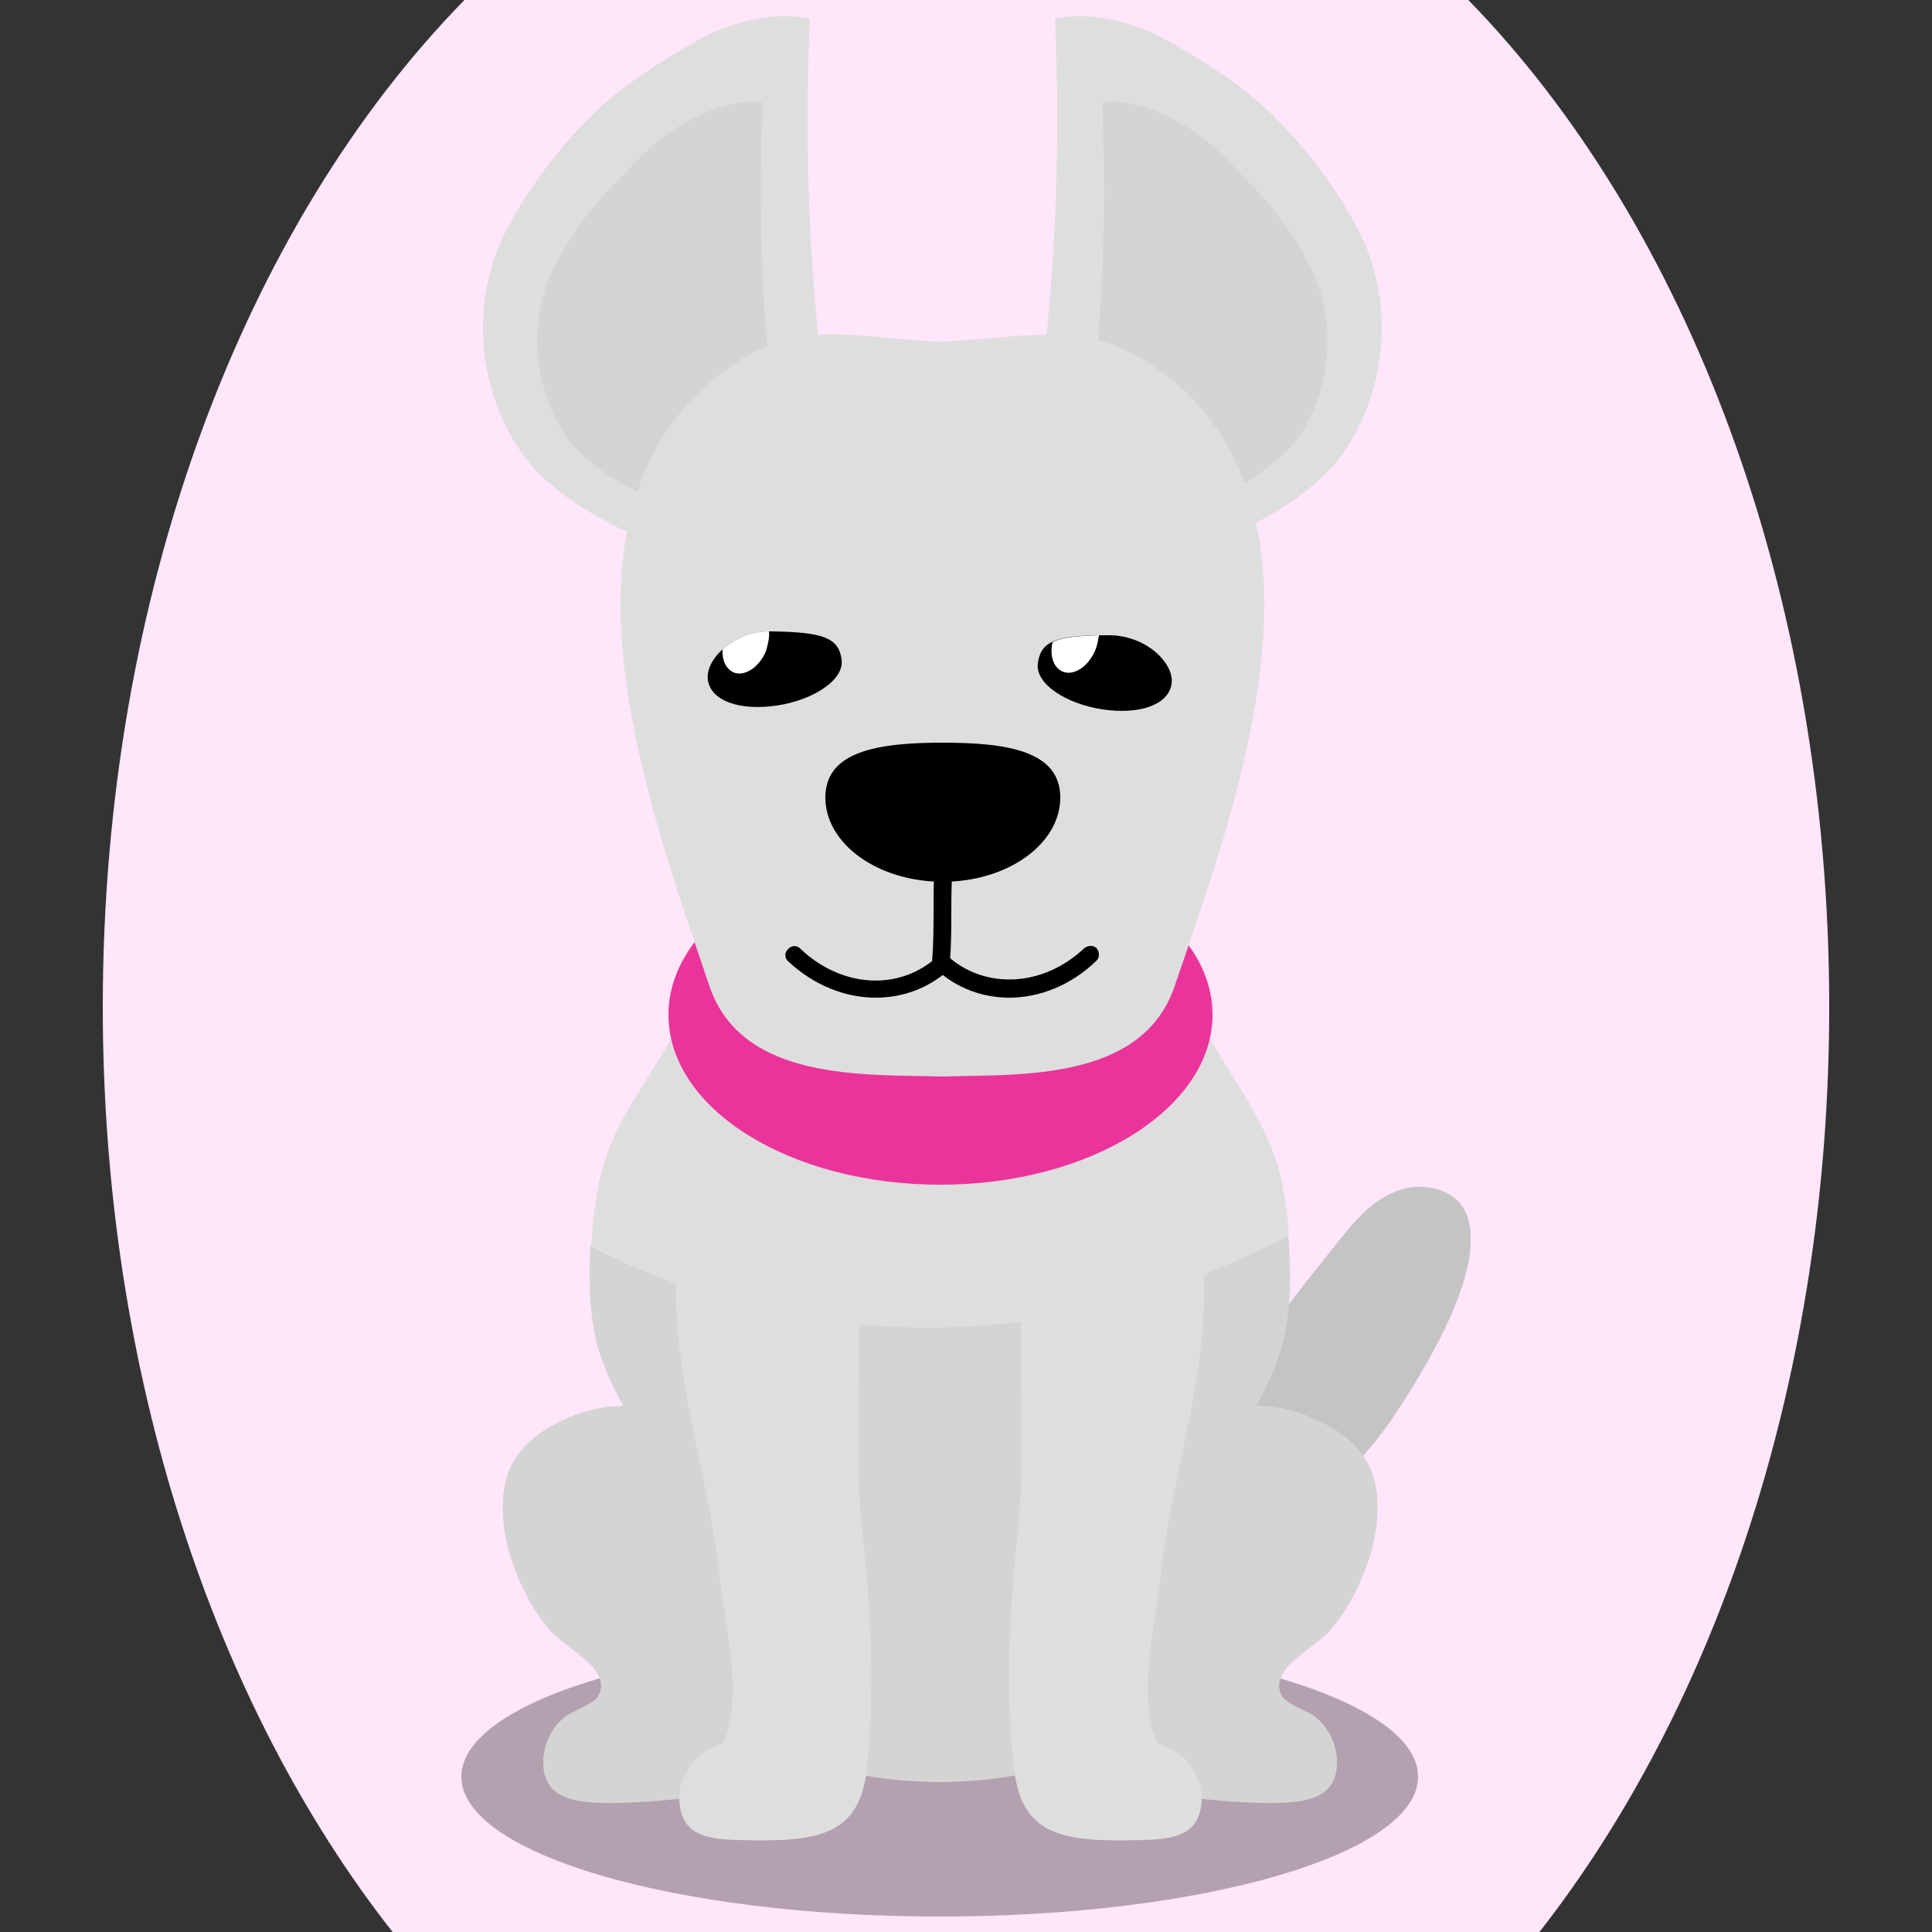 <!--?xml version="1.0" encoding="utf-8"?-->
<!-- Generator: Adobe Illustrator 25.0.1, SVG Export Plug-In . SVG Version: 6.00 Build 0)  -->
<svg version="1.1" id="Ebene_1" xmlns="http://www.w3.org/2000/svg" xmlns:xlink="http://www.w3.org/1999/xlink" x="0px" y="0px" viewBox="0 0 250 250" style="enable-background:new 0 0 250 250;" xml:space="preserve">
<rect x="0" y="0" width="250" height="250" fill="#333333" stroke="none"/>
<style type="text/css">
	.st0{fill:#c4c4c4;}
	.st1{opacity:0.3;}
	.st2{fill:#d4d4d4;}
	.st3{fill:#dedede;}
	.st4{fill:#ea349b;}
	.st5{fill:#FFFFFF;}

.bgel{fill:#FFE6FA;}</style>
<path class="bgel" d="M236.7,130.3c0,47.6-14.5,90.3-37.5,119.7H50.8c-23-29.3-37.5-72.1-37.5-119.7C13.3,76.6,31.7,29,60.1,0h129.9
	C218.3,29,236.7,76.6,236.7,130.3z"></path>
<g>
	<g>
		<g>
			<path class="st0" d="M169.8,194.7c-6.5,5.2-14.3,8.8-22.4,9.2c-13.7,0.7-4.2-11.9,2.1-16.2c5-3.4,8.7-7.1,12.2-12
				c3.4-4.9,7.4-10,11.2-14.7c2.2-2.8,4.6-5.7,7.9-6.9c3.3-1.3,7.8-0.2,9,3.1c2.7,7.2-5.8,20.6-9.6,26.3
				C177.4,187.6,173.8,191.4,169.8,194.7z"></path>
		</g>
	</g>
	<path class="st1" d="M183.5,229.9c0,10-27.7,18.1-61.9,18.1c-34.2,0-61.9-8.1-61.9-18.1c0-10,27.7-18.1,61.9-18.1
		C155.8,211.8,183.5,219.9,183.5,229.9z"></path>
	<g>
		<g>
			<g>
				<g>
					<g>
						<path class="st2" d="M110.1,211.6c-0.5-6.5-3.4-13.2-8.5-18.4c-6.9-7-16.9-14.8-28.4-9.6c-7.2,3.2-8.7,7.9-8,13.9
							c0.5,4.3,2.8,9.8,5.9,13.4c2.1,2.5,8,4.9,6.4,8.4c-0.7,1.4-3.6,2-4.8,3.2c-1.7,1.6-2.5,3.8-2.4,5.9c0.2,4.6,4.6,5,9.6,4.9
							c7.7-0.2,15.4-1.1,21.9-4.7C109.9,224.1,110.7,219.4,110.1,211.6z"></path>
					</g>
				</g>
			</g>
		</g>
		<g>
			<g>
				<g>
					<g>
						<path class="st2" d="M133.2,211.6c0.5-6.5,3.4-13.2,8.5-18.4c6.9-7,16.9-14.8,28.4-9.6c7.2,3.2,8.7,7.9,8,13.9
							c-0.5,4.3-2.8,9.8-5.9,13.4c-2.1,2.5-8,4.9-6.4,8.4c0.7,1.4,3.6,2,4.8,3.2c1.7,1.6,2.5,3.8,2.4,5.9c-0.2,4.6-4.6,5-9.6,4.9
							c-7.7-0.2-15.4-1.1-21.9-4.7C133.3,224.1,132.6,219.4,133.2,211.6z"></path>
					</g>
				</g>
			</g>
		</g>
	</g>
	<g>
		<path class="st3" d="M166.8,159.9c-0.1-1.6-0.3-3.1-0.5-4.6c-0.1-0.4-0.1-0.7-0.2-1.1c-1.9-12.6-13.5-19.9-13.2-32.7
			c0.4-14.3-6.2-20-19.2-25.7c-3.8-1.7-7.7-2.7-11.5-3.1c0,0,0,0,0,0c0,0,0,0,0,0c-0.2,0-0.4,0-0.5,0.1c-0.2,0-0.4-0.1-0.5-0.1
			c0,0,0,0,0,0c0,0,0,0,0,0c-3.8,0.4-7.7,1.4-11.5,3.1c-13,5.7-19.6,11.4-19.2,25.7c0.4,12.8-11.3,20-13.2,32.7
			c-0.1,0.4-0.1,0.7-0.2,1.1c-0.3,1.9-0.5,3.9-0.6,5.9C88.4,167.5,124.3,182.1,166.8,159.9z"></path>
		<path class="st2" d="M76.4,161.2c-0.3,4.4-0.1,8.9,0.9,12.9c1.4,5.2,4.8,10,7,15c6.5,14.9,4.8,32.3,22.3,39.2
			c4.2,1.6,9.3,2.2,14.5,2.3c0,0,0,0,0,0h0c0.2,0,0.4,0,0.5,0c0.2,0,0.4,0,0.5,0h0c0,0,0,0,0,0c5.2-0.1,10.3-0.7,14.5-2.3
			c17.4-6.9,15.8-24.3,22.3-39.2c2.2-5,5.6-9.7,7-15c1.2-4.4,1.2-9.4,0.8-14.2C124.3,182.1,88.4,167.5,76.4,161.2z"></path>
	</g>
	<path class="st4" d="M156.9,131.3c0,12.1-15.8,22-35.2,22c-19.5,0-35.2-9.8-35.2-22c0-12.1,15.8-22,35.2-22
		C141.1,109.4,156.9,119.2,156.9,131.3z"></path>
	<g>
		<path class="st3" d="M149.8,225.7c-2.8-6.4-0.3-15.2,0.4-21.9c0.2-1.9,0.5-3.8,0.8-5.7c1.9-10.9,5.2-22,4.8-32.9
			c-0.3-7.7-12.9-16.6-20.7-8.5c-3.2,3.3-2.9,9.7-3,13.6c-0.1,6,0.1,12,0.1,18c0,3.3-0.2,6.6-0.5,9.9c-1.1,10.3-1.6,20.4-0.5,30.6
			c1,8.8,6.3,9.6,16.7,9.3c4.7-0.1,7.5-1,7.6-5.4C155.5,229.9,153.3,226.3,149.8,225.7z"></path>
		<path class="st3" d="M111.6,198.2c-0.4-3.3-0.5-6.6-0.5-9.9c-0.1-6,0.2-12,0.1-18c-0.1-3.9,0.2-10.3-3-13.6
			c-7.8-8.1-20.4,0.7-20.7,8.5c-0.4,10.9,2.9,22,4.8,32.9c0.3,1.9,0.6,3.8,0.8,5.7c0.7,6.7,3.2,15.5,0.4,21.9
			c-3.4,0.6-5.7,4.3-5.6,7c0.1,4.4,2.9,5.3,7.6,5.4c10.4,0.3,15.7-0.5,16.7-9.3C113.2,218.6,112.7,208.5,111.6,198.2z"></path>
	</g>
	<g>
		<g>
			<path class="st3" d="M68,59.3c-6.3-8.4-7.3-20.4-2.4-29.7c2.8-5.3,6.8-10.6,11.1-14.8c3.8-3.7,8.1-6.4,12.7-9.1
				c4.6-2.7,10.1-4.3,15.4-3.3c-0.7,15-0.2,30,1.5,45c1,8.6,5.2,19.2-4.9,23.9C92,75.6,73.7,66.9,68,59.3z"></path>
			<path class="st2" d="M73.3,56.6c-4.3-6.2-5-15-1.7-21.8c1.9-3.9,4.7-7.8,7.7-10.8c2.7-2.7,4.8-5.3,8-7.3c3.2-2,7.8-4.1,11.4-3.4
				c-0.5,11-0.3,23.6,0.9,34.6c0.7,6.3,3.6,14.1-3.4,17.6C89.9,68.6,77.3,62.2,73.3,56.6z"></path>
		</g>
		<g>
			<path class="st3" d="M173.3,59.3c6.3-8.4,7.3-20.4,2.4-29.7c-2.8-5.3-6.8-10.6-11.1-14.8c-3.8-3.7-8.1-6.4-12.7-9.1
				c-4.6-2.7-10.1-4.3-15.4-3.3c0.7,15,0.2,30-1.5,45c-1,8.6-5.2,19.2,4.9,23.9C149.3,75.6,167.6,66.9,173.3,59.3z"></path>
			<path class="st2" d="M168,56.6c4.3-6.2,5-15,1.7-21.8c-1.9-3.9-4.7-7.8-7.7-10.8c-2.7-2.7-4.8-5.3-8-7.3c-3.2-2-7.8-4.1-11.4-3.4
				c0.5,11,0.3,23.6-0.9,34.6c-0.7,6.3-3.6,14.1,3.4,17.6C151.4,68.6,164,62.2,168,56.6z"></path>
		</g>
		<g>
			<path class="st3" d="M149.2,47.3c-9.1-6.2-17.4-3.4-27.6-3.1c-10.2-0.3-17.9-3.2-26.9,3.1c-25.5,17.6-11,56.3-2.9,80.3
				c4.2,12.4,20.2,11.4,30,11.7v0c0,0,0.1,0,0.1,0c0,0,0.1,0,0.1,0v0c9.8-0.3,25.8,0.7,30-11.7C160.2,103.6,174.7,64.9,149.2,47.3z"></path>
			<path d="M137.2,103.2c0,6-6.8,10.9-15.2,10.9s-15.2-4.9-15.2-10.9c0-6,6.8-7.1,15.2-7.1S137.2,97.2,137.2,103.2z"></path>
			<g>
				<path d="M121.8,125.7C121.7,125.7,121.7,125.7,121.8,125.7c-0.7,0-1.2-0.6-1.2-1.2c0.2-2.4,0.2-4.5,0.2-6.4c0-1.8,0-3.6,0.1-5.6
					c-0.2-0.2-0.4-0.5-0.4-0.9c0-0.6,0.5-1.2,1.2-1.2h0.5c0.3,0,0.6,0.1,0.8,0.4c0.2,0.2,0.3,0.5,0.3,0.9c-0.2,2.4-0.2,4.5-0.2,6.4
					c0,2,0,4.1-0.2,6.6C122.9,125.2,122.4,125.7,121.8,125.7z"></path>
				<path d="M130.6,129.1c-3.4,0-6.8-1.2-9.5-3.7c-0.5-0.4-0.5-1.2-0.1-1.6c0.4-0.5,1.2-0.5,1.6-0.1c4.9,4.4,12.4,4,17.7-1
					c0.5-0.4,1.2-0.4,1.6,0c0.4,0.5,0.4,1.2,0,1.6C138.6,127.5,134.5,129.1,130.6,129.1z"></path>
				<path d="M113.3,129.1c-3.9,0-8-1.6-11.3-4.7c-0.5-0.4-0.5-1.2,0-1.6c0.4-0.5,1.2-0.5,1.6,0c5.3,5,12.7,5.5,17.7,1
					c0.5-0.4,1.2-0.4,1.6,0.1c0.4,0.5,0.4,1.2-0.1,1.6C120.1,127.9,116.8,129.1,113.3,129.1z"></path>
			</g>
			<g>
				<path d="M108.9,85.3c0.4,2.7-3.7,5.3-8.4,6c-4.8,0.7-8.5-0.6-8.9-3.3c-0.4-2.7,3.4-6.4,8.3-6.3
					C106.7,81.8,108.5,82.6,108.9,85.3z"></path>
				<path class="st5" d="M99.5,81.7c-2.4,0-4.5,1-6,2.3c-0.1,1.4,0.4,2.5,1.4,3c1.4,0.6,3.3-0.6,4.2-2.7
					C99.4,83.3,99.6,82.4,99.5,81.7z"></path>
				<path d="M134.3,85.8c-0.4,2.7,3.7,5.3,8.4,6c4.8,0.7,8.5-0.6,8.9-3.3c0.4-2.7-3.4-6.4-8.3-6.3C136.5,82.2,134.7,83,134.3,85.8z"></path>
				<path class="st5" d="M136.2,83.1c-0.4,1.7,0.1,3.3,1.3,3.8c1.4,0.6,3.3-0.6,4.2-2.7c0.3-0.7,0.4-1.4,0.5-2
					C139.2,82.3,137.3,82.5,136.2,83.1z"></path>
			</g>
		</g>
	</g>
</g>
</svg>
